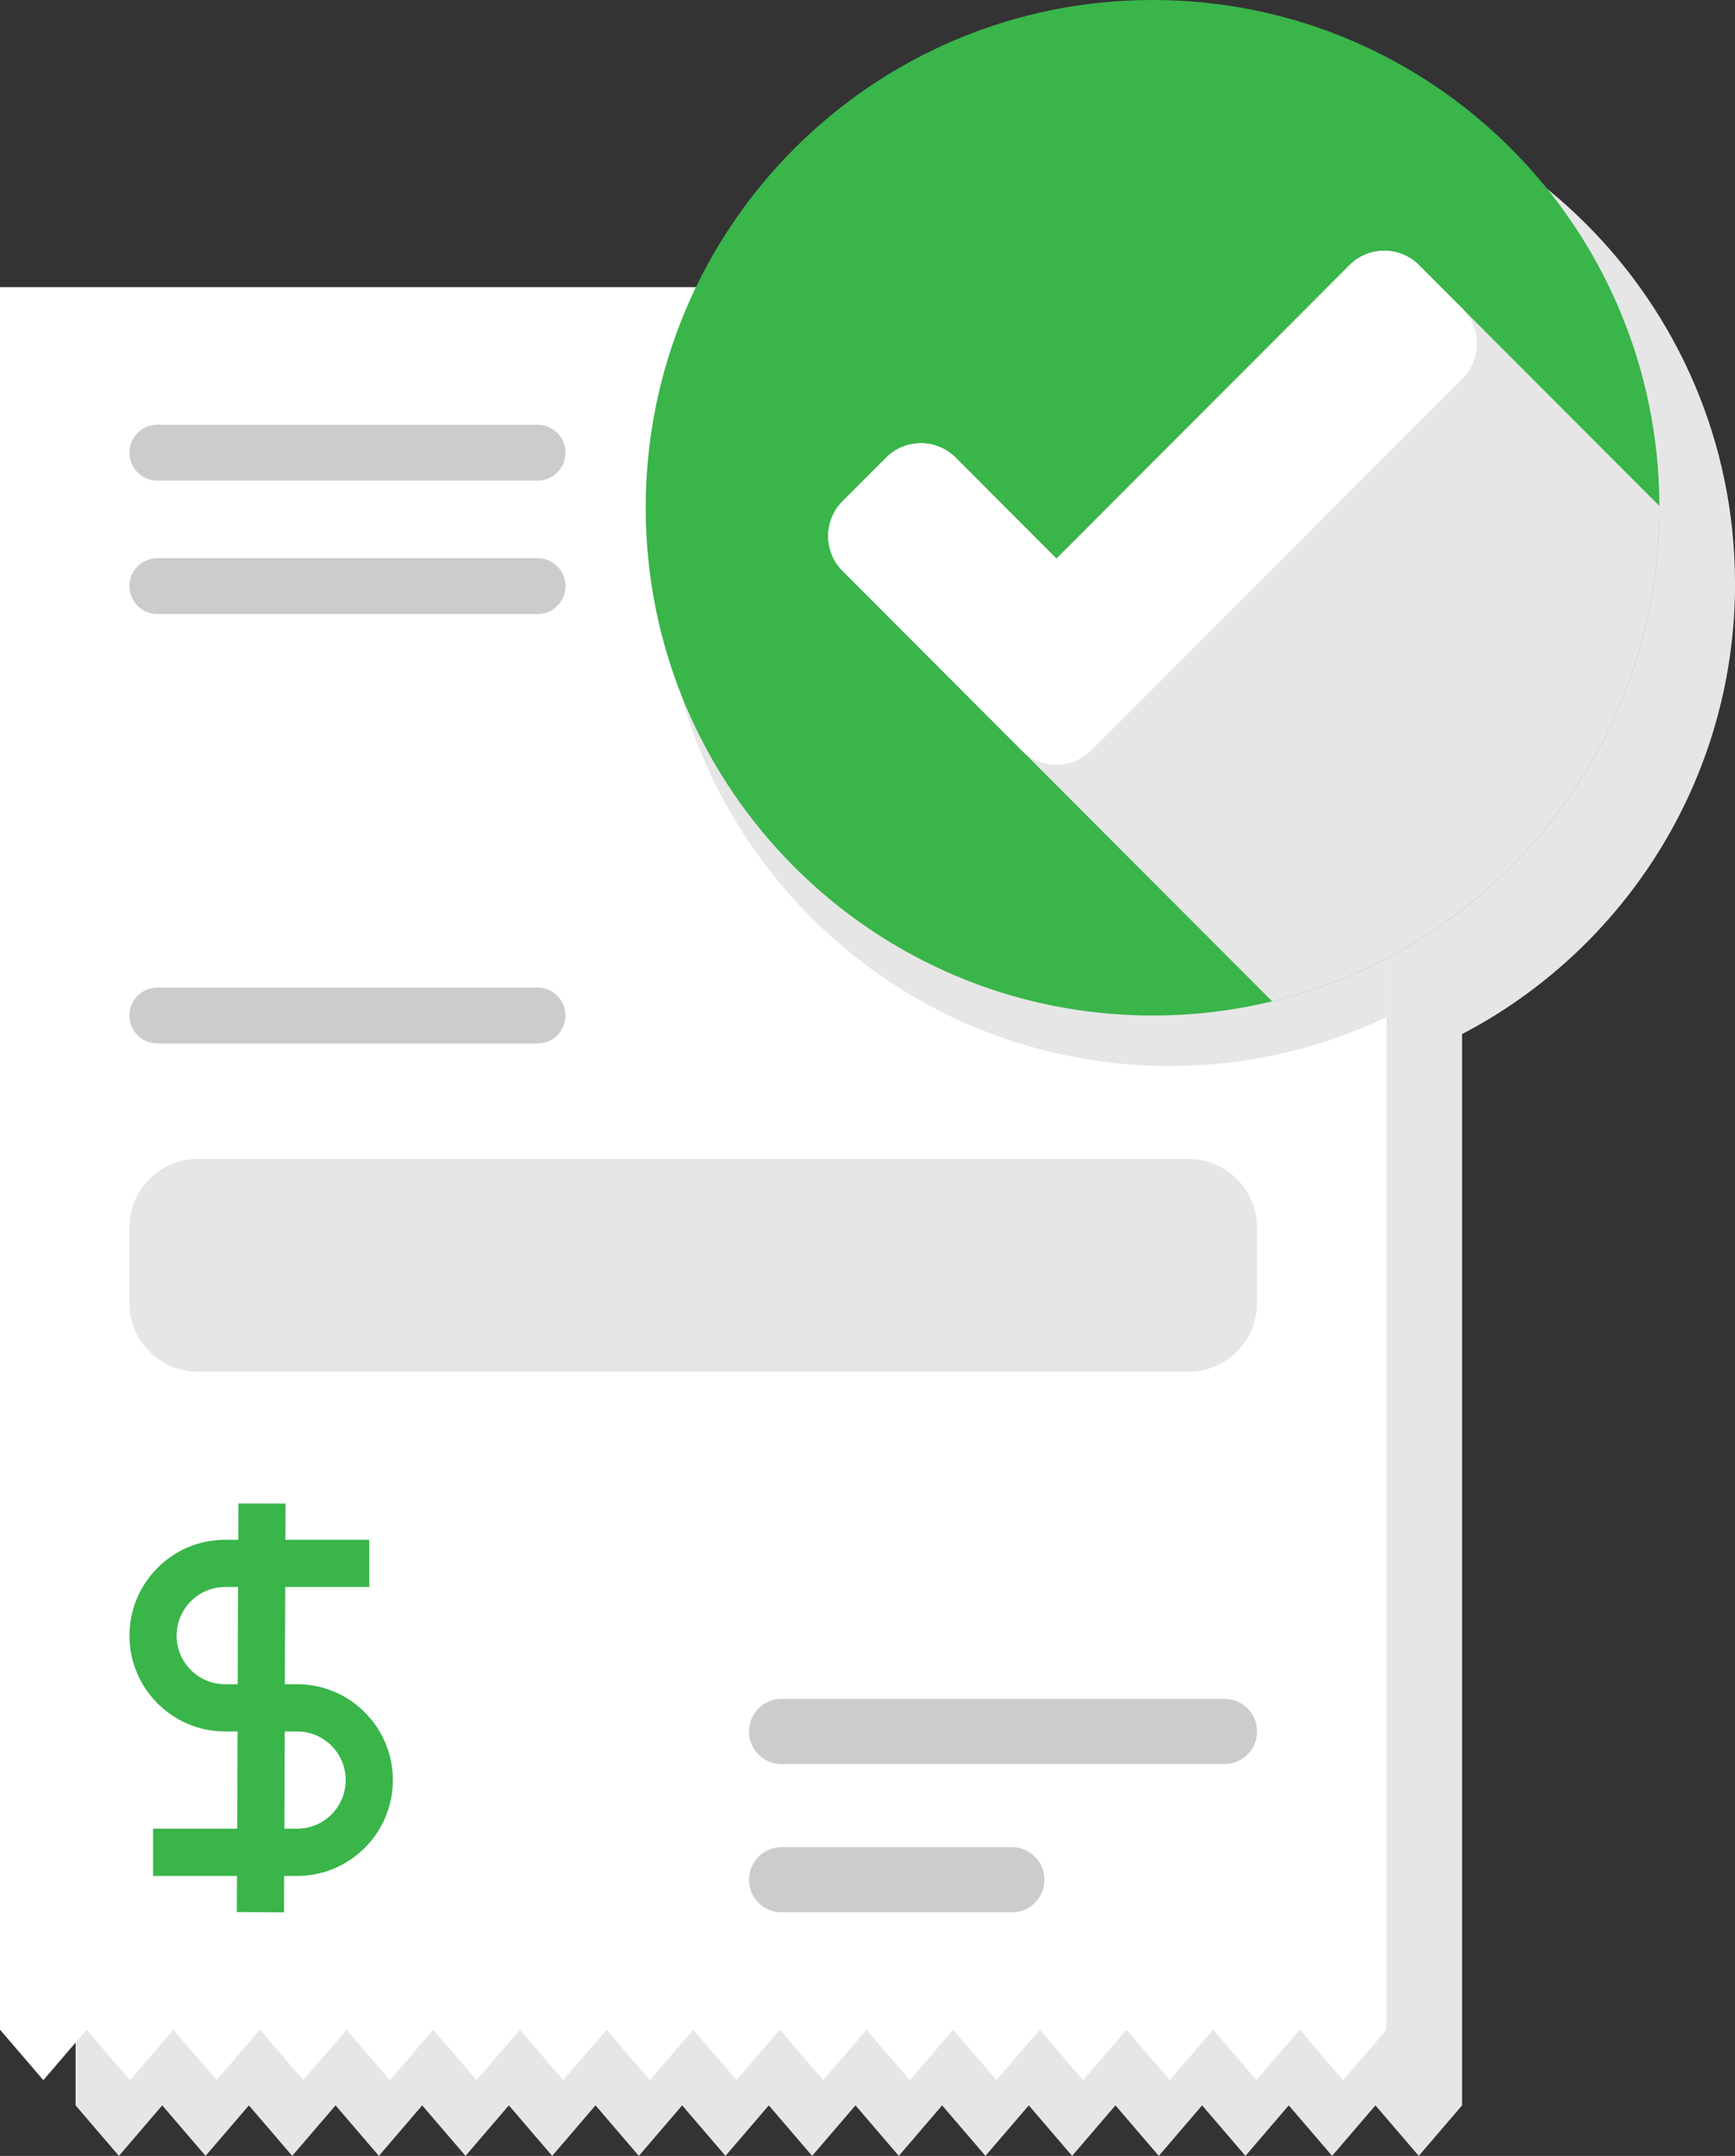 <svg width="248" height="308" viewBox="0 0 248 308" fill="none" xmlns="http://www.w3.org/2000/svg">
<rect x="0" y="0" width="248" height="308" fill="#333333" stroke="none"/>
<g clip-path="url(#clip0_3256_12515)">
<g style="mix-blend-mode:multiply">
<path d="M248 83.359C248 83.275 248 83.189 248 83.106C247.864 43.157 215.479 10.816 175.55 10.816C146.818 10.816 121.992 27.563 110.277 51.838H10.803V300.783L16.997 308L23.19 300.783L29.384 308L35.578 300.783L41.769 308L47.964 300.783L54.157 308L60.348 300.783L66.543 308L72.736 300.783L78.93 308L85.123 300.783L91.315 308L97.509 300.783L103.702 308L109.895 300.783L116.088 308L122.281 300.783L128.474 308L134.667 300.783L140.862 308L147.055 300.783L153.248 308L159.442 300.783L165.635 308L171.829 300.783L178.022 308L184.215 300.783L190.41 308L196.603 300.783L202.797 308L208.99 300.783V147.732C232.178 135.635 248.01 111.348 248.01 83.359H248Z" fill="#E6E6E6"/>
</g>
<path d="M198.177 41.022V289.966L191.984 297.183L185.789 289.966L179.596 297.183L173.402 289.966L167.209 297.183L161.017 289.966L154.823 297.183L148.63 289.966L142.437 297.183L136.244 289.966L130.051 297.183L123.858 289.966L117.665 297.183L111.472 289.966L105.279 297.183L99.087 289.966L92.894 297.183L86.701 289.966L80.507 297.183L74.316 289.966L68.123 297.183L61.929 289.966L55.737 297.183L49.543 289.966L43.351 297.183L37.158 289.966L30.965 297.183L24.773 289.966L18.58 297.183L12.386 289.966L6.194 297.183L0 289.966V41.022H198.177Z" fill="white"/>
<g style="mix-blend-mode:multiply">
<path d="M198.176 41.022V145.321C193.76 147.421 189.097 149.087 184.243 150.262C178.76 151.59 173.036 152.294 167.145 152.294C127.132 152.294 94.695 119.817 94.695 79.754C94.695 65.511 98.795 52.228 105.875 41.022H198.176Z" fill="#E6E6E6"/>
</g>
<path d="M237.198 72.543C237.198 106.708 213.608 135.358 181.846 143.052C176.363 144.381 170.637 145.084 164.748 145.084C124.735 145.084 92.297 112.606 92.297 72.543C92.297 32.479 124.734 0 164.747 0C204.76 0 237.061 32.341 237.197 72.289C237.197 72.373 237.197 72.459 237.197 72.543H237.198Z" fill="#39B54A"/>
<g style="mix-blend-mode:multiply">
<path d="M213.549 60.61L156.156 107.604C154.988 108.559 153.602 109.072 152.203 109.161C150.043 109.3 147.853 108.428 146.378 106.622L123.736 78.9C121.306 75.925 121.745 71.542 124.717 69.109L131.437 63.606C131.557 63.507 131.679 63.414 131.804 63.325C133.543 63.368 135.271 64.055 136.597 65.384L151.011 79.816L152.464 78.361L153.962 80.196L199.257 43.109C201.866 40.974 205.559 41.051 208.064 43.115L209.023 44.075C209.023 44.075 209.031 44.085 209.035 44.09L209.969 45.235L214.53 50.819C216.959 53.794 216.519 58.177 213.548 60.61H213.549Z" fill="#CCCCCC"/>
</g>
<g style="mix-blend-mode:multiply">
<path d="M237.197 72.543C237.197 106.709 213.607 135.359 181.845 143.053L146.039 107.202L120.439 81.568C117.692 78.818 117.692 74.358 120.439 71.608L126.652 65.387C128.072 63.966 129.947 63.279 131.806 63.328C133.545 63.371 135.273 64.058 136.6 65.387L151.014 79.819L152.467 78.364L192.894 37.885C195.582 35.194 199.905 35.135 202.662 37.713L237.197 72.291C237.197 72.374 237.197 72.461 237.197 72.544V72.543Z" fill="#E6E6E6"/>
</g>
<path d="M209.053 54.065L155.984 107.2C154.915 108.27 153.588 108.923 152.202 109.159C150.029 109.532 147.714 108.878 146.035 107.2L120.435 81.566C117.688 78.816 117.688 74.356 120.435 71.606L126.649 65.385C128.068 63.964 129.943 63.278 131.802 63.325C133.541 63.369 135.269 64.056 136.596 65.385L151.01 79.817L152.463 78.362L192.89 37.883C195.578 35.192 199.901 35.133 202.658 37.711C202.719 37.767 202.779 37.824 202.838 37.883L208.063 43.115L209.051 44.105C209.11 44.164 209.166 44.223 209.223 44.283C209.503 44.582 209.751 44.901 209.969 45.234C211.753 47.965 211.448 51.666 209.051 54.065H209.053Z" fill="white"/>
<path d="M56.154 254.32C56.154 261.863 50.019 268.006 42.485 268.006H40.615L40.599 273.203L33.856 273.169L33.873 268.004H21.873V261.254H33.907L33.958 247.365H32.171C24.637 247.365 18.502 241.221 18.502 233.678C18.502 226.135 24.637 219.976 32.171 219.976H34.059L34.076 214.795L40.818 214.811L40.801 219.976H52.785V226.726H40.767L40.716 240.615H42.485C50.019 240.615 56.154 246.759 56.154 254.318V254.32ZM34.025 226.728H32.171C28.362 226.728 25.244 229.849 25.244 233.681C25.244 237.513 28.362 240.617 32.171 240.617H33.974L34.025 226.728ZM49.414 254.32C49.414 250.489 46.312 247.366 42.487 247.366H40.7L40.649 261.255H42.487C46.312 261.255 49.414 258.134 49.414 254.32Z" fill="#39B54A"/>
<path d="M111.708 263.891H144.64C147.207 263.891 149.29 265.974 149.29 268.546C149.29 271.117 147.208 273.202 144.64 273.202H111.708C109.141 273.202 107.059 271.118 107.059 268.546C107.059 265.976 109.14 263.891 111.708 263.891Z" fill="#CCCCCC"/>
<path d="M175.028 242.709H111.708C109.14 242.709 107.059 244.793 107.059 247.364C107.059 249.935 109.14 252.019 111.708 252.019H175.028C177.597 252.019 179.678 249.935 179.678 247.364C179.678 244.793 177.597 242.709 175.028 242.709Z" fill="#CCCCCC"/>
<path d="M22.492 60.678H76.839C79.044 60.678 80.829 62.467 80.829 64.673C80.829 66.88 79.042 68.668 76.839 68.668H22.492C20.287 68.668 18.502 66.879 18.502 64.673C18.502 62.465 20.289 60.678 22.492 60.678Z" fill="#CCCCCC"/>
<path d="M76.839 141.088H22.49C20.286 141.088 18.5 142.876 18.5 145.083V145.084C18.5 147.291 20.286 149.079 22.49 149.079H76.839C79.042 149.079 80.829 147.291 80.829 145.084V145.083C80.829 142.876 79.042 141.088 76.839 141.088Z" fill="#CCCCCC"/>
<path d="M76.839 79.736H22.49C20.286 79.736 18.5 81.525 18.5 83.731V83.733C18.5 85.939 20.286 87.728 22.49 87.728H76.839C79.042 87.728 80.829 85.939 80.829 83.733V83.731C80.829 81.525 79.042 79.736 76.839 79.736Z" fill="#CCCCCC"/>
<path d="M169.887 165.568H28.291C22.884 165.568 18.5 169.958 18.5 175.372V186.168C18.5 191.583 22.884 195.972 28.291 195.972H169.887C175.295 195.972 179.679 191.583 179.679 186.168V175.372C179.679 169.958 175.295 165.568 169.887 165.568Z" fill="#E6E6E6"/>
</g>
<defs>
<clipPath id="clip0_3256_12515">
<rect width="248" height="308" fill="white"/>
</clipPath>
</defs>
</svg>
